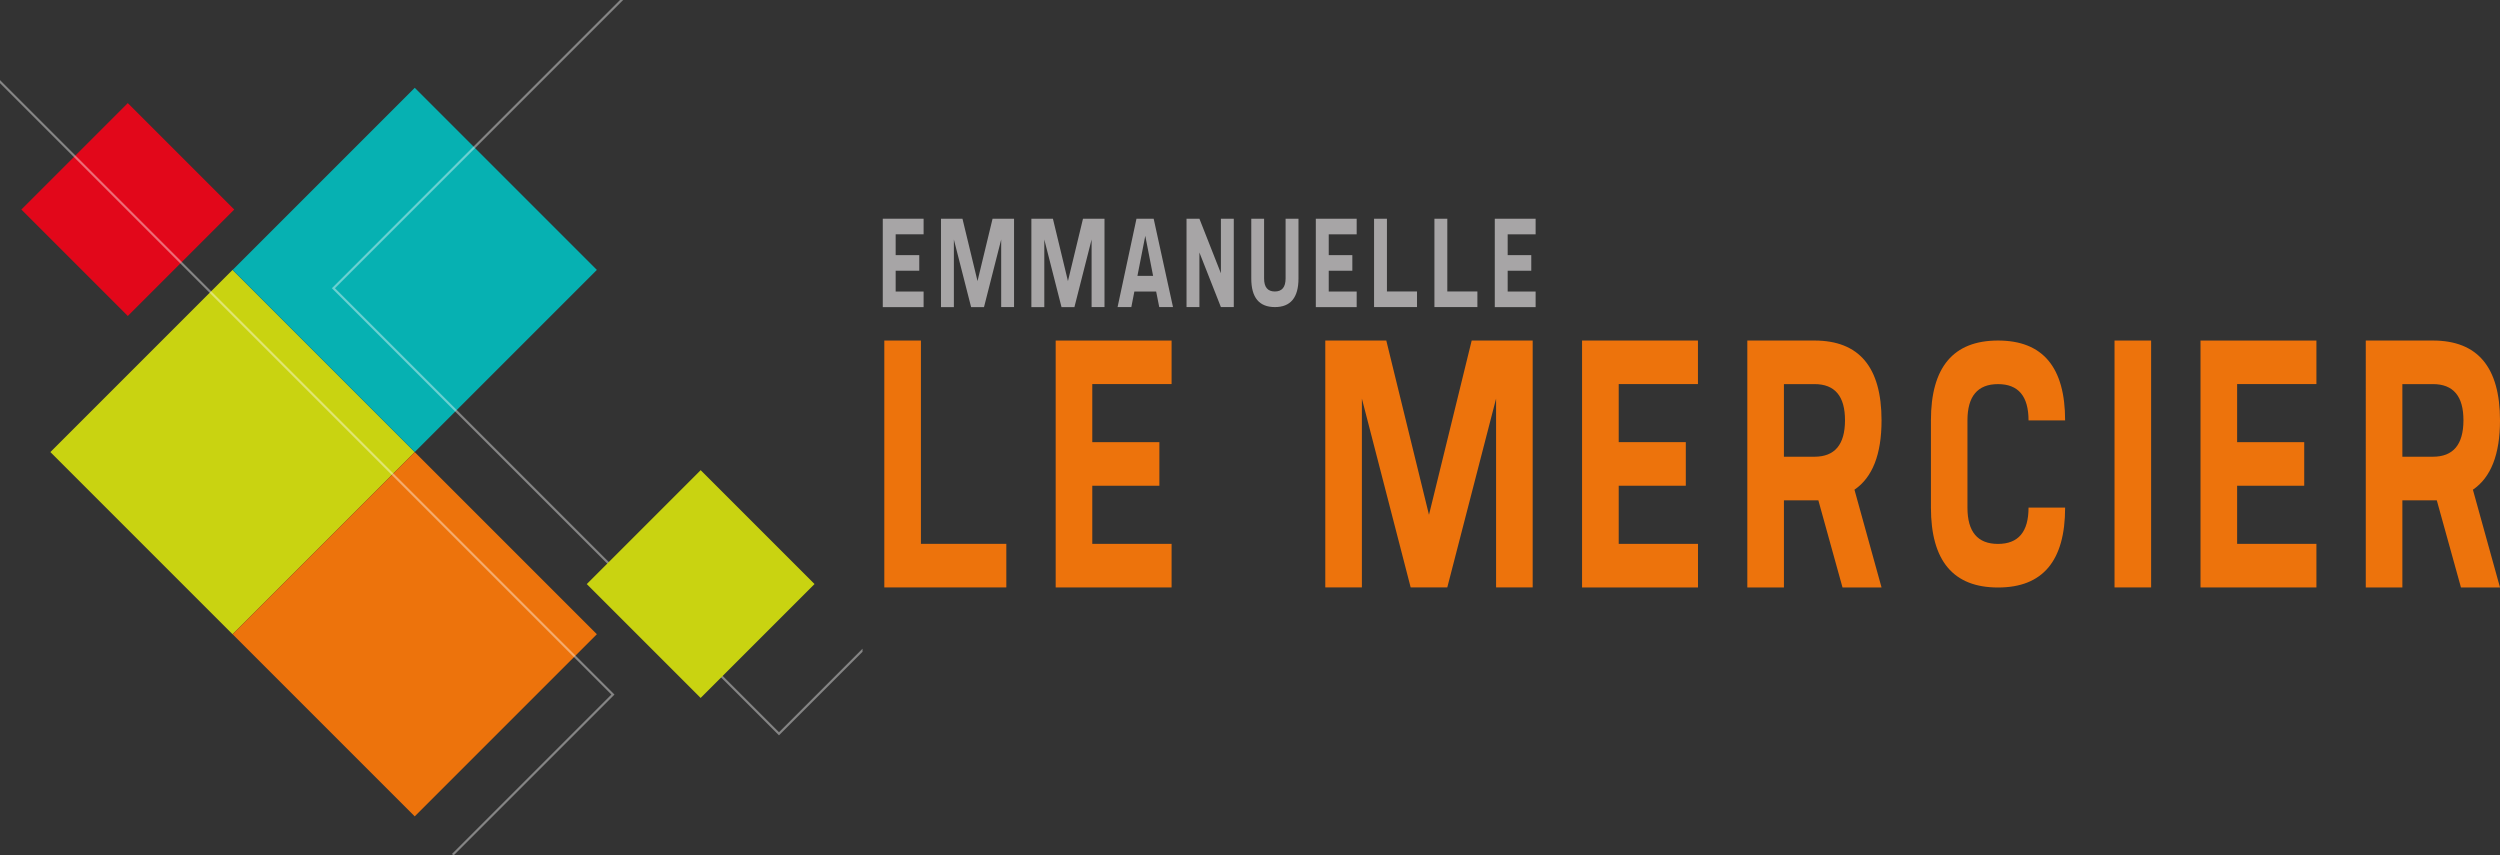 <svg xmlns="http://www.w3.org/2000/svg" width="180.074" height="61.599" viewBox="0 0 180.074 61.599"><rect x="0" y="0" width="180.074" height="61.599" fill="#333333" stroke="none"/><g transform="translate(-30.375 -6.516)"><g transform="translate(30.375 6.516)"><rect width="18.554" height="18.556" transform="translate(29.87 32.563) rotate(135)" fill="#c9d311"/><rect width="18.556" height="18.553" transform="matrix(-0.707, 0.707, -0.707, -0.707, 42.992, 19.441)" fill="#06b1b2"/><rect width="10.842" height="10.844" transform="translate(16.872 15.094) rotate(135)" fill="#e2071a"/><rect width="18.555" height="18.555" transform="matrix(-0.707, 0.707, -0.707, -0.707, 42.991, 45.684)" fill="#ed730c"/><path d="M98.467,53.24l-6.018,6.018L60.466,27.276,81.225,6.516H81L60.3,27.22l-.056.056L92.449,59.482l6.018-6.018Z" transform="translate(-36.339 -6.516)" fill="#fff" opacity="0.4"/><rect width="11.604" height="11.602" transform="matrix(-0.707, 0.707, -0.707, -0.707, 58.671, 42.069)" fill="#c9d311"/><path d="M62.919,69.477c.05.024.1.05.147.077l11.571-11.57L30.431,13.779l-.056-.057h0v.223h0L74.412,57.983Z" transform="translate(-30.375 -7.955)" fill="#fff" opacity="0.4"/></g><g transform="translate(93.961 22.27)"><path d="M112.765,26.2v1.123h-2.012v1.5h1.7v1.123h-1.7v1.5h2.012v1.123h-2.94V26.2Z" transform="translate(-109.825 -26.2)" fill="#a7a5a6"/><path d="M116.611,26.2l1.084,4.493,1.084-4.493h1.547v6.366H119.4V27.7l-1.238,4.868h-.928L115.992,27.7v4.868h-.928V26.2h1.547Z" transform="translate(-110.871 -26.2)" fill="#a7a5a6"/><path d="M124.751,26.2l1.083,4.493,1.084-4.493h1.548v6.366h-.929V27.7L126.3,32.567h-.929L124.131,27.7v4.868H123.2V26.2h1.548Z" transform="translate(-112.496 -26.2)" fill="#a7a5a6"/><path d="M133.556,26.2l1.393,6.366h-.991l-.223-1.123h-1.569l-.219,1.123h-.991l1.362-6.366h1.237Zm-1.17,4.118h1.129l-.563-2.884Z" transform="translate(-114.044 -26.2)" fill="#a7a5a6"/><path d="M138.091,26.2l1.548,3.932V26.2h.928v6.366h-.928l-1.548-3.932v3.932h-.928V26.2h.928Z" transform="translate(-115.284 -26.2)" fill="#a7a5a6"/><path d="M143.912,26.2v4.306q0,.936.774.936t.775-.936V26.2h.928v4.306q0,2.06-1.7,2.059t-1.7-2.059V26.2Z" transform="translate(-116.446 -26.2)" fill="#a7a5a6"/><path d="M151.743,26.2v1.123h-2.013v1.5h1.7v1.123h-1.7v1.5h2.013v1.123H148.8V26.2Z" transform="translate(-117.608 -26.2)" fill="#a7a5a6"/><path d="M154.041,32.565V26.2h.928v5.241h2.166v1.123h-3.095Z" transform="translate(-118.654 -26.2)" fill="#a7a5a6"/><path d="M159.474,32.565V26.2h.928v5.241h2.167v1.123h-3.1Z" transform="translate(-119.739 -26.2)" fill="#a7a5a6"/><path d="M167.847,26.2v1.123h-2.013v1.5h1.7v1.123h-1.7v1.5h2.013v1.123h-2.941V26.2Z" transform="translate(-120.823 -26.2)" fill="#a7a5a6"/></g><g transform="translate(94.071 31.045)"><path d="M109.962,54.948V37.165H112.6V51.809h6.151v3.139Z" transform="translate(-109.962 -37.165)" fill="#ed730c"/><path d="M133.735,37.165V40.3h-5.712v4.185h4.833v3.139h-4.833V51.81h5.712v3.139h-8.349V37.166h8.349Z" transform="translate(-113.042 -37.165)" fill="#ed730c"/><path d="M154.044,37.165l3.075,12.553,3.076-12.553h4.393V54.948h-2.636v-13.6l-3.515,13.6H155.8l-3.514-13.6v13.6h-2.636V37.165Z" transform="translate(-117.886 -37.165)" fill="#ed730c"/><path d="M181.108,37.165V40.3H175.4v4.185h4.833v3.139H175.4V51.81h5.711v3.139H172.76V37.166h8.348Z" transform="translate(-122.501 -37.165)" fill="#ed730c"/><path d="M192.47,37.165q4.831,0,4.832,5.754,0,3.662-1.951,4.99l1.951,7.04H194.49l-1.74-6.276h-2.479v6.276h-2.637V37.165Zm0,8.369q2.194,0,2.2-2.616t-2.2-2.615h-2.2v5.231h2.2Z" transform="translate(-125.471 -37.165)" fill="#ed730c"/><path d="M208.992,37.165q4.831,0,4.832,5.754h-2.635q0-2.616-2.2-2.615t-2.2,2.615V49.2q0,2.615,2.2,2.614t2.2-2.614h2.635q0,5.753-4.832,5.753T204.158,49.2V42.919Q204.158,37.166,208.992,37.165Z" transform="translate(-128.77 -37.165)" fill="#ed730c"/><path d="M223.318,37.165V54.948h-2.636V37.165Z" transform="translate(-132.07 -37.165)" fill="#ed730c"/><path d="M236.77,37.165V40.3h-5.712v4.185h4.833v3.139h-4.833V51.81h5.712v3.139h-8.349V37.166h8.349Z" transform="translate(-133.615 -37.165)" fill="#ed730c"/><path d="M248.13,37.165q4.831,0,4.833,5.754,0,3.662-1.952,4.99l1.952,7.04h-2.812l-1.741-6.276h-2.479v6.276h-2.636V37.165Zm0,8.369q2.194,0,2.2-2.616t-2.2-2.615h-2.2v5.231h2.2Z" transform="translate(-136.585 -37.165)" fill="#ed730c"/></g></g></svg>